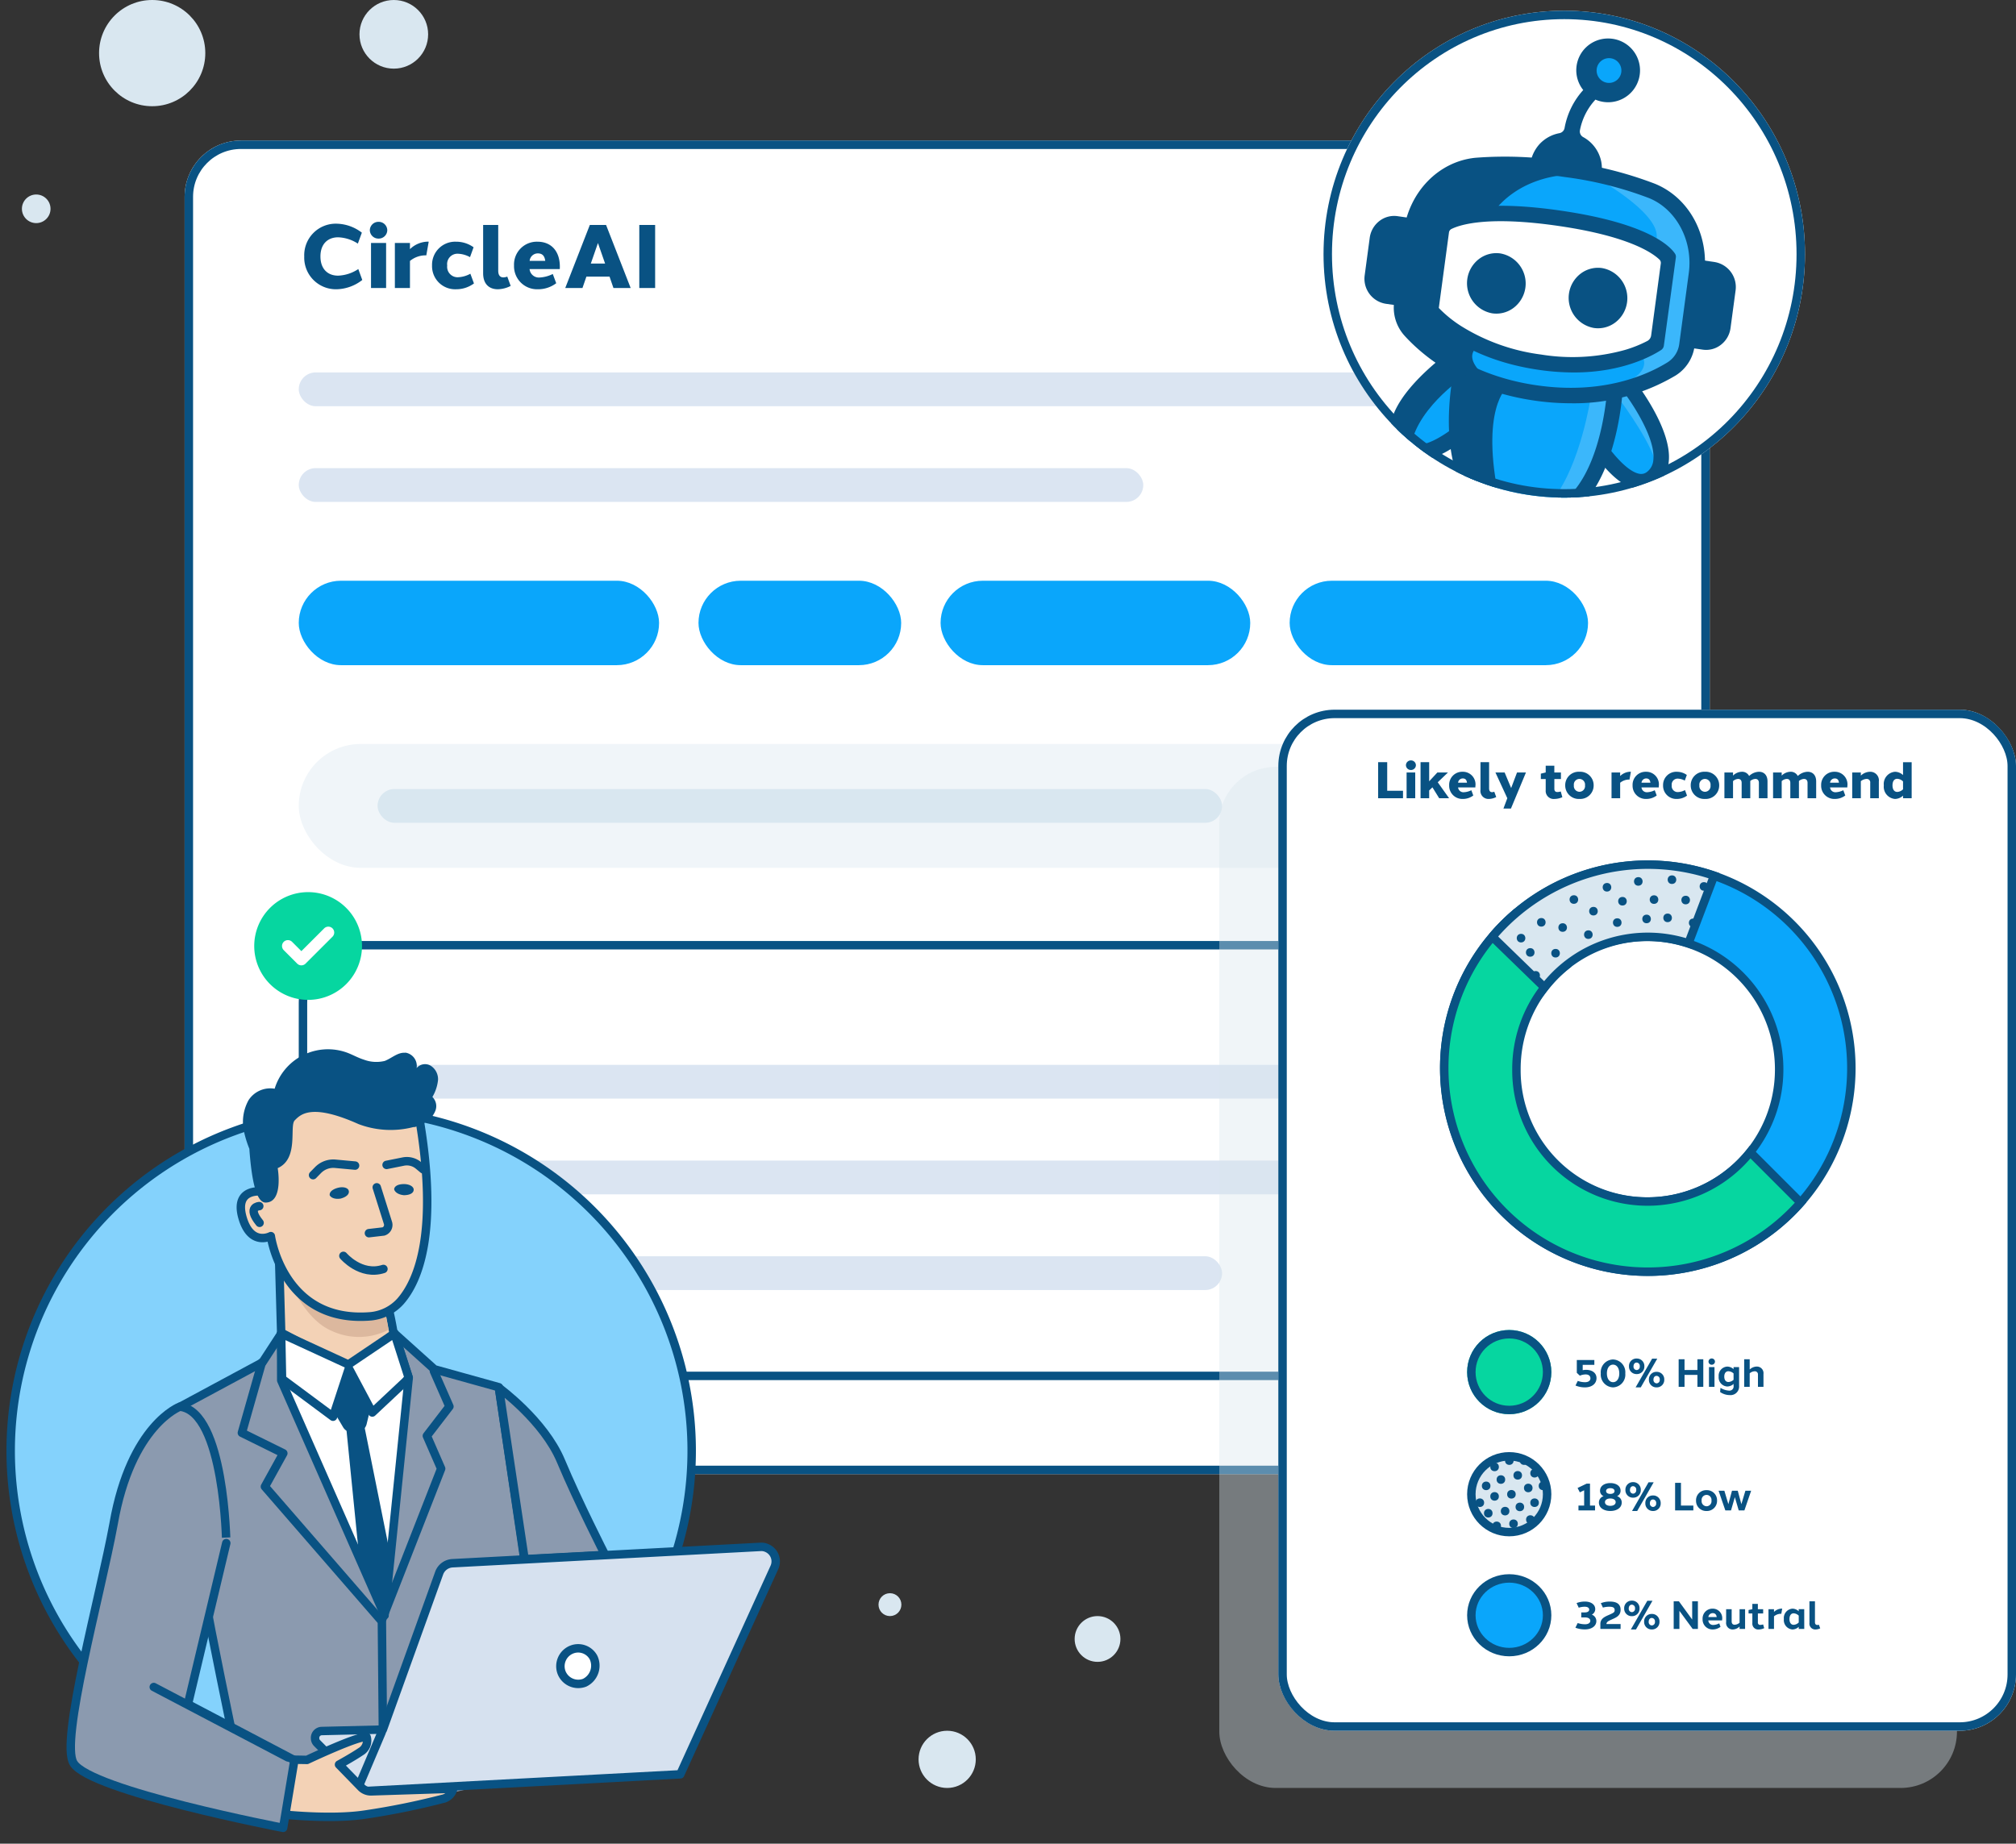 <svg xmlns="http://www.w3.org/2000/svg" xmlns:xlink="http://www.w3.org/1999/xlink" width="358.074" height="327.507" viewBox="0 0 358.074 327.507">
  <rect x="0" y="0" width="358.074" height="327.507" fill="#333333" stroke="none"/>
  <defs>
    <clipPath id="clip-path">
      <ellipse id="Ellipse_485" data-name="Ellipse 485" cx="42.758" cy="43.246" rx="42.758" ry="43.246" fill="#fff" stroke="#095283" stroke-width="1.5"/>
    </clipPath>
    <clipPath id="clip-path-2">
      <rect id="Rectangle_1850" data-name="Rectangle 1850" width="65.955" height="84.497" fill="none"/>
    </clipPath>
    <clipPath id="clip-path-3">
      <path id="Path_4352" data-name="Path 4352" d="M74.868.4c5.881,0,2.039,7.63,7.7,9.153a65.332,65.332,0,0,1,17.579,118.29c-1.278.82-2.825,1.725-4.411,2.569A65.35,65.35,0,0,1,0,72.576,65.475,65.475,0,0,1,40.081,12.323c1.061-.454.945-4.779,2.277-5.251C44.815,6.2,50.069,1.027,53,.4,57.144-.5,70.088.4,74.868.4Z" transform="translate(0 0)" fill="none" stroke="#707070" stroke-width="1.5"/>
    </clipPath>
  </defs>
  <g id="Header_Graphic" data-name="Header Graphic" transform="translate(-1798.255 -5101.039)">
    <g id="Group_3659" data-name="Group 3659" transform="translate(7294.046 12575.679)">
      <g id="Group_3655" data-name="Group 3655" transform="translate(-3857.728 -1649.48)">
        <g id="Rectangle_685" data-name="Rectangle 685" transform="translate(-1605.272 -5800.195)" fill="#fff" stroke="#095283" stroke-width="1.5">
          <rect width="270.884" height="236.901" rx="10" stroke="none"/>
          <rect x="0.75" y="0.75" width="269.384" height="235.401" rx="9.25" fill="none"/>
        </g>
        <path id="Path_6256" data-name="Path 6256" d="M6.751-11.424A5.6,5.6,0,0,0,.976-5.6,5.62,5.62,0,0,0,6.751.223a7.663,7.663,0,0,0,4.533-1.648l-.706-1.942a6.918,6.918,0,0,1-3.6,1.173c-1.794,0-3.125-1.155-3.125-3.407S5.185-9,6.979-9.005A6.842,6.842,0,0,1,10.5-7.884l.707-1.946A7.585,7.585,0,0,0,6.751-11.424Zm7.424-.329a1.519,1.519,0,0,0-1.549,1.488,1.519,1.519,0,0,0,1.549,1.488,1.519,1.519,0,0,0,1.549-1.488A1.519,1.519,0,0,0,14.176-11.753ZM15.516,0V-8h-2.68V0ZM22.87-8.235A4.685,4.685,0,0,0,19.752-6.9V-8h-2.68V0h2.68V-4.806A4.37,4.37,0,0,1,22.4-5.8a2.131,2.131,0,0,1,.254.008l.43-2.438Q22.978-8.235,22.87-8.235Zm5.06.011A4.1,4.1,0,0,0,23.677-4,4.1,4.1,0,0,0,27.957.224,5.267,5.267,0,0,0,31.12-.811l-.639-1.725a4.924,4.924,0,0,1-2.286.627A1.856,1.856,0,0,1,26.369-4a1.834,1.834,0,0,1,1.81-2.09,4.767,4.767,0,0,1,2.24.611l.634-1.756a5.269,5.269,0,0,0-3.125-.988Zm7.5-2.976h-2.68v8.569c0,2.042,1.181,2.854,2.613,2.854a5.22,5.22,0,0,0,2.279-.592l-.606-1.659a2.052,2.052,0,0,1-.681.145c-.564,0-.924-.344-.924-1.189ZM42.4-8.224A4.052,4.052,0,0,0,38.237-4,4.094,4.094,0,0,0,42.462.224,5.339,5.339,0,0,0,45.731-.849l-.611-1.64a5.927,5.927,0,0,1-2.356.626,1.657,1.657,0,0,1-1.751-1.385c-.008-.037-.016-.074-.023-.112h5.372q.011-.192.012-.38C46.393-6.542,44.845-8.224,42.4-8.224Zm.058,2.076c.869,0,1.216.514,1.321,1.324h-2.77A1.462,1.462,0,0,1,42.455-6.148ZM58.952,0,54.584-11.2H51.7L47.334,0h3.058l.7-2.025H55.2L55.895,0ZM51.875-4.342l1.268-3.644,1.269,3.644ZM63.3,0V-11.2H60.486V0Z" transform="translate(-1585 -5774)" fill="#095283"/>
        <rect id="Rectangle_1838" data-name="Rectangle 1838" width="229" height="6" rx="3" transform="translate(-1585 -5759)" fill="#dbe5f2"/>
        <rect id="Rectangle_1844" data-name="Rectangle 1844" width="229" height="22" rx="11" transform="translate(-1585 -5693)" fill="#f0f5f9"/>
        <g id="Rectangle_1846" data-name="Rectangle 1846" transform="translate(-1585 -5658)" fill="none" stroke="#095283" stroke-width="1.5">
          <rect width="229" height="78" rx="11" stroke="none"/>
          <rect x="0.75" y="0.75" width="227.5" height="76.5" rx="10.25" fill="none"/>
        </g>
        <rect id="Rectangle_1839" data-name="Rectangle 1839" width="150" height="6" rx="3" transform="translate(-1585 -5742)" fill="#dbe5f2"/>
        <rect id="Rectangle_1845" data-name="Rectangle 1845" width="150" height="6" rx="3" transform="translate(-1571 -5685)" fill="#d9e7f0"/>
        <rect id="Rectangle_1840" data-name="Rectangle 1840" width="64" height="15" rx="7.5" transform="translate(-1585 -5722)" fill="#0aa6fb"/>
        <rect id="Rectangle_1841" data-name="Rectangle 1841" width="36" height="15" rx="7.5" transform="translate(-1514 -5722)" fill="#0aa6fb"/>
        <rect id="Rectangle_1843" data-name="Rectangle 1843" width="53" height="15" rx="7.5" transform="translate(-1409 -5722)" fill="#0aa6fb"/>
        <rect id="Rectangle_1842" data-name="Rectangle 1842" width="55" height="15" rx="7.5" transform="translate(-1471 -5722)" fill="#0aa6fb"/>
        <rect id="Rectangle_1847" data-name="Rectangle 1847" width="201" height="6" rx="3" transform="translate(-1571 -5636)" fill="#dbe5f2"/>
        <rect id="Rectangle_1849" data-name="Rectangle 1849" width="201" height="6" rx="3" transform="translate(-1571 -5619)" fill="#dbe5f2"/>
        <rect id="Rectangle_1848" data-name="Rectangle 1848" width="150" height="6" rx="3" transform="translate(-1571 -5602)" fill="#dbe5f2"/>
      </g>
      <g id="Group_3654" data-name="Group 3654" transform="translate(-5450.634 -7316.163)">
        <circle id="Ellipse_479" data-name="Ellipse 479" cx="7.876" cy="7.876" r="7.876" transform="translate(1.795 1.492)" fill="#fff"/>
        <path id="Path_5993" data-name="Path 5993" d="M0-11.43A9.569,9.569,0,0,1,9.57-21a9.569,9.569,0,0,1,9.57,9.57,9.569,9.569,0,0,1-9.57,9.57A9.569,9.569,0,0,1,0-11.43Zm13.9-1.652a1.049,1.049,0,0,0,0-1.48,1.049,1.049,0,0,0-1.48,0L8.373-10.518,6.721-12.171a1.049,1.049,0,0,0-1.48,0,1.049,1.049,0,0,0,0,1.48L7.633-8.3a1.049,1.049,0,0,0,1.48,0Z" transform="translate(0 21)" fill="#06d6a0"/>
      </g>
    </g>
    <g id="Group_3660" data-name="Group 3660" transform="translate(4210.889 10741.87)">
      <ellipse id="Ellipse_483" data-name="Ellipse 483" cx="42.758" cy="43.246" rx="42.758" ry="43.246" transform="translate(-2177.554 -5638.929)" fill="#fff"/>
      <g id="Mask_Group_96" data-name="Mask Group 96" transform="translate(-2177.554 -5638.929)" clip-path="url(#clip-path)">
        <g id="Group_3645" data-name="Group 3645" transform="translate(7.273 4.936)">
          <g id="Group_3644" data-name="Group 3644" transform="translate(0 0)" clip-path="url(#clip-path-2)">
            <path id="Path_6136" data-name="Path 6136" d="M41.21,0a5.636,5.636,0,0,0-4.43,9.156,13.656,13.656,0,0,0-3.308,6.706,1.143,1.143,0,0,1-.908.954A6.425,6.425,0,0,0,29,18.781a6.618,6.618,0,0,0-1.63,3.543l-.179,1.164L39.8,25.421l.2-1.307a6.2,6.2,0,0,0-.043-2.344,6.388,6.388,0,0,0-3.2-4.263,1.142,1.142,0,0,1-.56-1.222,11.043,11.043,0,0,1,2.753-5.427A5.663,5.663,0,1,0,41.21,0" transform="translate(2.075 0)" fill="#095283"/>
            <path id="Path_6137" data-name="Path 6137" d="M44.167,57.3s9.612,12.217,4.205,16.45c-2.618,2.05-5.928-.836-8.647-4.359L35.3,62.168l5.044-5.841Z" transform="translate(2.694 4.299)" fill="#0aa6fb"/>
            <path id="Path_6138" data-name="Path 6138" d="M42.562,60.228s5.956,8.028,6.283,11.779,1.186-1.841.534-3.961-4.4-8.483-4.4-8.483l-.652-2.283-3.889.517Z" transform="translate(3.086 4.372)" fill="#3bb7fb"/>
            <path id="Path_6139" data-name="Path 6139" d="M46.577,75.921A4.689,4.689,0,0,1,46,75.886c-2.213-.278-4.584-2.09-7.247-5.542l-.084-.122L33.721,62.14l6.256-7.246,5.1,1.3.288.367c.278.353,6.793,8.711,6.094,14.5a5.581,5.581,0,0,1-2.123,3.88,4.425,4.425,0,0,1-2.763.975m-5.6-7.2c2.81,3.624,4.567,4.334,5.367,4.434a1.651,1.651,0,0,0,1.3-.376,2.893,2.893,0,0,0,1.088-2.043c.442-3.679-3.4-9.664-5.246-12.11l-2.541-.648-3.831,4.437Z" transform="translate(2.574 4.19)" fill="#095283"/>
            <path id="Path_6140" data-name="Path 6140" d="M15.027,53.171s-12.8,9.265-8.611,15.021c1.951,2.679,5.77,1.04,9.3-1.478l6.516-4.478L21.28,53.3,16.4,52.225Z" transform="translate(0.425 3.986)" fill="#0aa6fb"/>
            <path id="Path_6141" data-name="Path 6141" d="M9.23,71.091a4.56,4.56,0,0,1-3.855-1.96,5.84,5.84,0,0,1-1.027-4.5C5.287,58.717,13.932,52.4,14.3,52.134l1.909-1.314,6.468,1.432,1.145,10.779-7.209,4.954c-3.2,2.285-5.595,3.105-7.383,3.105m6.712-16.659c-2.252,1.635-8.182,6.7-8.805,10.64a3.065,3.065,0,0,0,.521,2.4c1.364,1.872,4.741.058,7.335-1.8l5.844-4.016-.753-7.087L16.8,53.842Z" transform="translate(0.325 3.879)" fill="#095283"/>
            <path id="Path_6142" data-name="Path 6142" d="M16.263,54.109S13.12,67.4,17.685,75.441c1.674,2.948,9.1,3.005,9.1,3.005.165.11,7.749,1.676,10.222-1.213,5.842-6.821,6.36-19.629,6.36-19.629" transform="translate(1.161 4.13)" fill="#0aa6fb"/>
            <path id="Path_6143" data-name="Path 6143" d="M37.779,59.385s-1.8,11.723-6.554,17.8l4.63-.06s6.132-13.286,6.492-18.036Z" transform="translate(2.383 4.51)" fill="#3bb7fb"/>
            <path id="Path_6144" data-name="Path 6144" d="M31.48,80.39a20.374,20.374,0,0,1-4.682-.548,26.945,26.945,0,0,1-4.089-.42c-3.159-.586-5.218-1.689-6.122-3.281-4.777-8.412-1.7-21.763-1.564-22.327l2.676.632c-.03.128-2.961,12.87,1.28,20.337.882,1.552,5.158,2.285,7.913,2.309l.409,0,.164.109c1.395.334,7,1.015,8.593-.844,5.457-6.373,6.025-18.668,6.031-18.792l2.748.112c-.022.542-.608,13.367-6.69,20.467-1.5,1.746-4.2,2.241-6.666,2.241m-3.84-3.069,0,0,0,0" transform="translate(1.063 4.107)" fill="#095283"/>
            <path id="Path_6145" data-name="Path 6145" d="M7.844,32.95,6.171,45.388a6.086,6.086,0,0,0,1.5,4.9c3.045,3.346,10.034,9.319,22.251,11.085,12.186,1.763,20.389-1.936,24.164-4.269a5.952,5.952,0,0,0,2.727-4.288L58.5,40.269c.857-6.366-2.393-12.531-7.9-14.777a65.76,65.76,0,0,0-15.339-3.84A66.563,66.563,0,0,0,19.4,20.97C13.486,21.552,8.7,26.56,7.844,32.95" transform="translate(0.467 1.584)" fill="#0aa6fb"/>
            <path id="Path_6146" data-name="Path 6146" d="M38.423,23.095s14.347,7.92,9.6,12.287C42.751,40.226,45.874,54,45.874,54s4.215,3.678-5.884,6.7c0,0,10.508-1.014,12.443-3.686s3.318-9.955,3.318-9.955.83-10.048.091-13a14.524,14.524,0,0,0-4.24-6.637c-1.567-1.567-5.438-3.134-5.438-3.134Z" transform="translate(2.933 1.763)" fill="#3bb7fb"/>
            <path id="Path_6147" data-name="Path 6147" d="M36.277,63.311a44.955,44.955,0,0,1-6.456-.476c-12.611-1.824-19.868-8-23.071-11.521A7.427,7.427,0,0,1,4.906,45.3L6.579,32.863l1.364.183-1.364-.183c.956-7.1,6.212-12.518,12.78-13.164a68.537,68.537,0,0,1,16.2.689,67.759,67.759,0,0,1,15.662,3.928c6.1,2.487,9.691,9.163,8.741,16.233L58.271,53.1A7.3,7.3,0,0,1,54.9,58.376a35.336,35.336,0,0,1-18.627,4.935M24.122,22.229q-2.389,0-4.493.207c-5.211.513-9.552,5.052-10.324,10.795L7.631,45.668a4.686,4.686,0,0,0,1.152,3.8c2.956,3.247,9.67,8.95,21.432,10.65,11.735,1.7,19.6-1.825,23.243-4.077a4.555,4.555,0,0,0,2.088-3.3l1.688-12.552c.772-5.736-2.195-11.338-7.053-13.321a65.14,65.14,0,0,0-15.017-3.752,77.859,77.859,0,0,0-11.042-.88" transform="translate(0.369 1.487)" fill="#095283"/>
            <path id="Path_6148" data-name="Path 6148" d="M35.735,22.664S14.864,22.54,19.1,49.562c.212,1.351,1.964,2.523.733,3.43-1.582,1.166-1.915,2.832,1.408,5.757,0,0-11.022-2.869-15.249-10.72L8.558,28.7s3.775-6.342,6.19-6.794A66.308,66.308,0,0,1,22.6,20.55c1.661,0,13.136,2.114,13.136,2.114" transform="translate(0.457 1.568)" fill="#095283"/>
            <path id="Path_6149" data-name="Path 6149" d="M12.938,31.122,10.923,46.1s5.632,7.2,19.4,9.192S51.268,52,51.268,52l2.015-14.981s-2.149-4.788-19.525-7.3-20.821,1.4-20.821,1.4" transform="translate(0.834 2.204)" fill="#fff"/>
            <path id="Path_6150" data-name="Path 6150" d="M52.442,52.457a1.1,1.1,0,0,1-.489.775c-1.485.972-6.784,3.987-15.455,3.987a43.827,43.827,0,0,1-6.275-.465c-14.146-2.046-20.038-9.393-20.282-9.705l-.357-.456,2.148-15.968.276-.313c.4-.457,4.446-4.4,22.05-1.851,15.683,2.269,19.536,6.39,20.371,7.662a.982.982,0,0,1,.149.655ZM12.471,45.762a21.707,21.707,0,0,0,3.965,3.216,35.263,35.263,0,0,0,14.182,5.053,34.73,34.73,0,0,0,14.893-.809,21.864,21.864,0,0,0,4-1.6,1.3,1.3,0,0,0,.674-.983L51.9,37.864a.805.805,0,0,0-.235-.693c-1.288-1.233-5.559-4.19-18-5.99-12.42-1.8-17.367-.235-18.956.555a.806.806,0,0,0-.434.62Z" transform="translate(0.732 2.107)" fill="#095283"/>
            <path id="Path_6151" data-name="Path 6151" d="M5.886,29.328a4.265,4.265,0,0,0-3.2.83A4.511,4.511,0,0,0,.932,33.177L.042,39.8a4.5,4.5,0,0,0,3.733,5.088l3.457.5L9.324,29.825Z" transform="translate(0 2.235)" fill="#095283"/>
            <path id="Path_6152" data-name="Path 6152" d="M58.165,36.925l-3.457-.5L52.614,51.991l3.439.5a4.254,4.254,0,0,0,3.2-.83,4.5,4.5,0,0,0,1.75-3.019l.891-6.627a4.5,4.5,0,0,0-3.733-5.087" transform="translate(4.016 2.78)" fill="#095283"/>
            <path id="Path_6153" data-name="Path 6153" d="M42.688,5.752A2.2,2.2,0,1,1,40.81,3.265a2.2,2.2,0,0,1,1.878,2.487" transform="translate(2.923 0.247)" fill="#0aa6fb"/>
            <path id="Path_6154" data-name="Path 6154" d="M22.858,35.478a5.072,5.072,0,0,0-3.808.987,5.426,5.426,0,0,0,2.358,9.654,5.072,5.072,0,0,0,3.8-.986,5.425,5.425,0,0,0-2.355-9.655" transform="translate(1.291 2.704)" fill="#095283"/>
            <path id="Path_6155" data-name="Path 6155" d="M39.631,37.895a5.082,5.082,0,0,0-3.806.986,5.426,5.426,0,0,0,2.356,9.655,5.074,5.074,0,0,0,3.806-.986,5.426,5.426,0,0,0-2.356-9.655" transform="translate(2.572 2.888)" fill="#095283"/>
            <path id="Path_6156" data-name="Path 6156" d="M17.3,55.96s-9.2,6.11-9.505,13.4L4.541,67.187s4.806-12.868,9.923-13.023Z" transform="translate(0.347 4.134)" fill="#095283"/>
            <path id="Path_6157" data-name="Path 6157" d="M16.91,55.48l7.247,2.265S19.326,61.519,22.8,77.826l-5.285-1.661s-4.681-9.965-.6-20.685" transform="translate(1.163 4.235)" fill="#095283"/>
          </g>
        </g>
      </g>
      <g id="Ellipse_486" data-name="Ellipse 486" transform="translate(-2177.554 -5638.929)" fill="none" stroke="#095283" stroke-width="1.5">
        <ellipse cx="42.758" cy="43.246" rx="42.758" ry="43.246" stroke="none"/>
        <ellipse cx="42.758" cy="43.246" rx="42.008" ry="42.496" fill="none"/>
      </g>
    </g>
    <circle id="Ellipse_352" data-name="Ellipse 352" cx="6.097" cy="6.097" r="6.097" transform="translate(1862.104 5101.039)" fill="#d9e7f0"/>
    <circle id="Ellipse_489" data-name="Ellipse 489" cx="9.434" cy="9.434" r="9.434" transform="translate(1815.851 5101.039)" fill="#d9e7f0"/>
    <circle id="Ellipse_353" data-name="Ellipse 353" cx="2.541" cy="2.541" r="2.541" transform="translate(1802.147 5135.59)" fill="#d9e7f0"/>
    <circle id="Ellipse_354" data-name="Ellipse 354" cx="4.065" cy="4.065" r="4.065" transform="translate(1989.13 5388.119)" fill="#d9e7f0"/>
    <circle id="Ellipse_355" data-name="Ellipse 355" cx="5.081" cy="5.081" r="5.081" transform="translate(1961.407 5408.488)" fill="#d9e7f0"/>
    <circle id="Ellipse_356" data-name="Ellipse 356" cx="2.032" cy="2.032" r="2.032" transform="translate(1954.293 5384.054)" fill="#d9e7f0"/>
    <g id="Group_2729" data-name="Group 2729" transform="matrix(1, 0.017, -0.017, 1, 1798.339, 5279.458)">
      <g id="Group_2728" data-name="Group 2728" transform="matrix(0.999, -0.035, 0.035, 0.999, -0.001, 4.795)">
        <path id="Path_4358" data-name="Path 4358" d="M60.553,0A60.493,60.493,0,1,1,40.587,3.369,60.075,60.075,0,0,1,60.553,0Z" transform="translate(0.544 15.15)" fill="#84d2fc" stroke="#095283" stroke-width="1.5"/>
        <g id="Mask_Group_63" data-name="Mask Group 63" clip-path="url(#clip-path-3)">
          <g id="Group_2727" data-name="Group 2727" transform="matrix(0.999, -0.035, 0.035, 0.999, 27.113, 5.302)">
            <path id="Path_4327" data-name="Path 4327" d="M.7,0,0,28.327l20.5-1.74A62.613,62.613,0,0,0,19.359,15.63s-7.2-2.085-7.1-9.5Z" transform="translate(19.929 30.179)" fill="#f3d2b6" stroke="#095283" stroke-linecap="round" stroke-linejoin="round" stroke-width="1.5"/>
            <path id="Path_4328" data-name="Path 4328" d="M0,0S2.584,10.873,8.58,13.786a11.453,11.453,0,0,0,10.107.353l-.8-6.74Z" transform="translate(20.526 36.239)" fill="#dcb89e"/>
            <path id="Path_4329" data-name="Path 4329" d="M3.964,1.979V15.886s-4.971-1-3.779,4.362,4.872,3.631,4.872,3.631S6.368,39.4,21.84,39.056a8.127,8.127,0,0,0,5.691-2.465c3.3-3.443,7.326-11.831,5.014-32.036,0,0-9.988-6.35-18.95-4.055S3.964,1.979,3.964,1.979Z" transform="translate(14.157 8.764)" fill="#f3d2b6" stroke="#095283" stroke-linecap="round" stroke-linejoin="round" stroke-width="1.5"/>
            <path id="Path_4330" data-name="Path 4330" d="M3.443.753c.063.589-.554,1.052-1.532,1.256C.923,2.115.222,1.792,0,1.319H0C-.058.73.559.267,1.536.063s1.844.1,1.907.69Z" transform="translate(30.045 24.63)" fill="#095283"/>
            <path id="Path_4331" data-name="Path 4331" d="M3.47,1.156c-.088.586-.8.877-1.8.828C.687,1.835.091,1.346,0,.833H0C.088.247.8-.045,1.8.006S3.558.57,3.47,1.156Z" transform="translate(41.537 24.65)" fill="#095283"/>
            <path id="Path_4332" data-name="Path 4332" d="M35.031,6.515a2.836,2.836,0,0,0-1.053-2.528,1.942,1.942,0,0,0-2.634.211,2.389,2.389,0,0,0-1.791-2.845h-.211c-1.264-.105-2.318.843-3.582,1.264A6.306,6.306,0,0,1,22.072,2.2C20.913,1.774,19.859,1.036,18.7.615a9.915,9.915,0,0,0-12.748,5.9A4.59,4.59,0,0,0,1.212,8.306,8,8,0,0,0,.053,13.468,18.611,18.611,0,0,0,.9,16.945v.317c.105,4.319.527,9.376,2.423,9.376,3.161.105,2.423-6,2.423-6,3.9-1.475,2.423-7.375,3.477-8.323s3.055-2.95,11.273,1.264a16.119,16.119,0,0,0,9.692,1.054H30.5a12.576,12.576,0,0,0,2.107-.843,4.189,4.189,0,0,0,1.686-1.9,2.261,2.261,0,0,0-.421-2.423A7.47,7.47,0,0,0,35.031,6.515Z" transform="translate(15.328 0)" fill="#095283"/>
            <path id="Path_4333" data-name="Path 4333" d="M13.791,0,14,.211a4.2,4.2,0,0,1,.316,3.583,67.858,67.858,0,0,1-2.529,6.426s.632,2.634,0,3.266-10.852,0-10.852,0-1.791-.948-.421-1.791H7.68" transform="translate(79.132 120.191)" fill="#f3d2b6" stroke="#095283" stroke-linecap="round" stroke-linejoin="round" stroke-width="1.5"/>
            <path id="Path_4334" data-name="Path 4334" d="M4.393,47.892c0,1.369,3.509,24.381,3.509,24.381L0,115.257l30.553,1.58L33.924,98.3l4.214,18.542,27.5-6.637L58.577,80.807,61.211,43.09l-2.95-31.4L46.988,7.9,40.245,1.159,31.817,6.953,20.228,0,16.541,5.057,1.58,12.116C11.458,27.128,4.393,47.892,4.393,47.892Z" transform="translate(0 49.92)" fill="#8b9aaf" stroke="#095283" stroke-linecap="round" stroke-linejoin="round" stroke-width="1.5"/>
            <path id="Path_4335" data-name="Path 4335" d="M.421,0,0,8.323,16.119,50.991,22.651,9.061,20.544,1.054h0l-8.428,5.9Z" transform="translate(19.701 50.026)" fill="#fff" stroke="#095283" stroke-linecap="round" stroke-linejoin="round" stroke-width="1.5"/>
            <path id="Path_4336" data-name="Path 4336" d="M0,0S7.691,6.216,10.324,13.591s6.954,17.068,6.954,17.068H2.95Z" transform="translate(58.261 61.72)" fill="#8b9aaf" stroke="#095283" stroke-linecap="round" stroke-linejoin="round" stroke-width="1.5"/>
            <path id="Path_4341" data-name="Path 4341" d="M4.214,0,0,12.308,7.164,16.33,3.582,22.072l19.49,25.021L22.23,66.268" transform="translate(12.221 54.978)" fill="none" stroke="#095283" stroke-linecap="round" stroke-linejoin="round" stroke-width="1.5"/>
            <path id="Path_4342" data-name="Path 4342" d="M11.483,0l2.423,6.427-4.281,5,2.229,5.955L0,43.511" transform="translate(35.399 58.138)" fill="none" stroke="#095283" stroke-linecap="round" stroke-linejoin="round" stroke-width="1.5"/>
            <line id="Line_493" data-name="Line 493" x2="4.204" y2="43.495" transform="translate(31.616 57.522)" fill="none" stroke="#095283" stroke-linecap="round" stroke-linejoin="round" stroke-width="1.5"/>
            <path id="Path_4344" data-name="Path 4344" d="M1.819,0,3.473,6.418A1.218,1.218,0,0,1,2.6,7.9L0,8.063" transform="translate(36.654 24.98)" fill="#f3d2b6" stroke="#095283" stroke-linecap="round" stroke-linejoin="round" stroke-width="1.5"/>
            <path id="Path_4345" data-name="Path 4345" d="M0,0S2.875,3.8,6.985,2.7" transform="translate(31.906 36.83)" fill="#f3d2b6" stroke="#095283" stroke-linecap="round" stroke-linejoin="round" stroke-width="1.5"/>
            <path id="Path_4346" data-name="Path 4346" d="M7.542.55,4.049.04a3.81,3.81,0,0,0-3.131.968L0,1.853" transform="translate(27.286 20.366)" fill="none" stroke="#095283" stroke-linecap="round" stroke-linejoin="round" stroke-width="1.5"/>
            <path id="Path_4347" data-name="Path 4347" d="M0,.47,2.988.034A3.247,3.247,0,0,1,5.666.869l.786.728" transform="translate(40.431 20.622)" fill="none" stroke="#095283" stroke-linecap="round" stroke-linejoin="round" stroke-width="1.5"/>
            <path id="Path_4348" data-name="Path 4348" d="M1.046,0s-2.283-.023-.1,2.968" transform="translate(16.399 27.208)" fill="#f3d2b6" stroke="#095283" stroke-linecap="round" stroke-linejoin="round" stroke-width="1.5"/>
            <path id="Path_4349" data-name="Path 4349" d="M0,0,1.078,23.121l3.931,10.56L6.568,22.955,3.2,0Z" transform="translate(30.772 66.92)" fill="#095283"/>
            <path id="Path_4350" data-name="Path 4350" d="M.221,6.588c.426.8,1.039,1.967,1.473,2.8a1.877,1.877,0,0,0,1.664,1h.735a1.88,1.88,0,0,0,1.8-1.341l.98-3.275a1.88,1.88,0,0,0-.257-1.611L3.97.35A.808.808,0,0,0,2.594.423L.225,4.815A1.875,1.875,0,0,0,.221,6.588Z" transform="translate(28.551 57.863)" fill="#095283"/>
            <path id="Path_4351" data-name="Path 4351" d="M0,8.06l8.692,7.2,3.265-8.414L15.7,14.882l6.157-5.19.632-.632L20.385,1.054l-8.477,5.08L.263,0Z" transform="translate(19.86 50.026)" fill="#fff" stroke="#095283" stroke-linecap="round" stroke-linejoin="round" stroke-width="1.5"/>
          </g>
        </g>
        <path id="Path_4354" data-name="Path 4354" d="M.316,30.658l8.007,8.955H64.476L83.124,3.793A2.576,2.576,0,0,0,82.071.316,2.4,2.4,0,0,0,80.911,0H26.022A2.661,2.661,0,0,0,23.6,1.58L12.115,28.867,1.264,28.551A1.217,1.217,0,0,0,0,29.815,1.2,1.2,0,0,0,.316,30.658Z" transform="matrix(0.999, -0.035, 0.035, 0.999, 52.659, 96.845)" fill="#d6e1ef" stroke="#095283" stroke-linecap="round" stroke-linejoin="round" stroke-width="1.5"/>
        <path id="Path_4355" data-name="Path 4355" d="M4.159,6.176a3.185,3.185,0,0,1-4-2,3.185,3.185,0,0,1,2-4,3.1,3.1,0,0,1,3.793,1.58A3.371,3.371,0,0,1,4.159,6.176Z" transform="matrix(0.999, -0.035, 0.035, 0.999, 97.398, 111.556)" fill="#fff" stroke="#095283" stroke-linecap="round" stroke-linejoin="round" stroke-width="1.5"/>
        <path id="Path_4356" data-name="Path 4356" d="M2.529,3.179l4.9.342s9.325-3.82,10.8-3.5a2.264,2.264,0,0,1-1.159,2.528c-1.58.948-4,2.107-4,2.107l3.687,4.214a2.468,2.468,0,0,0,1.9.843l14.46.3a2.491,2.491,0,0,1-1.733,1.654,132.291,132.291,0,0,1-14.109,2.1C10.191,14.472,0,12.555,0,12.555Z" transform="matrix(0.999, -0.035, 0.035, 0.999, 44.651, 127.149)" fill="#f3d2b6" stroke="#095283" stroke-linecap="round" stroke-linejoin="round" stroke-width="1.5"/>
        <path id="Path_4357" data-name="Path 4357" d="M22.591,0S13.742,2.739,9.738,20.123C6.683,32.87-1.851,58.26.362,62.264,3,67.321,36.952,75.731,36.952,75.731l2.634-11.905L21.222,52.887l8.323-28.235C29.545,24.758,30.493,1.264,22.591,0Z" transform="matrix(0.999, -0.035, 0.035, 0.999, 8.175, 68.038)" fill="#8b9aaf" stroke="#095283" stroke-linecap="round" stroke-linejoin="round" stroke-width="1.5"/>
        <line id="Line_494" data-name="Line 494" y1="9.146" x2="4.065" transform="translate(61.481 125.744)" fill="none" stroke="#095283" stroke-linecap="round" stroke-width="1.5"/>
      </g>
      <path id="Path_4359" data-name="Path 4359" d="M2.894,1.988,26.916,14.077" transform="translate(26.386 118.774)" fill="none" stroke="#095283" stroke-linecap="round" stroke-width="1.5"/>
    </g>
    <g id="Group_2726" data-name="Group 2726" transform="translate(2014.821 5227.108)">
      <rect id="Rectangle_1005" data-name="Rectangle 1005" width="131.023" height="181.379" rx="10" transform="translate(0 10.162)" fill="rgba(217,231,239,0.4)"/>
      <g id="Rectangle_685-2" data-name="Rectangle 685" transform="translate(10.485)" fill="#fff" stroke="#095283" stroke-width="1.5">
        <rect width="131.023" height="181.379" rx="10" stroke="none"/>
        <rect x="0.75" y="0.75" width="129.523" height="179.879" rx="9.25" fill="none"/>
      </g>
      <g id="Group_2725" data-name="Group 2725" transform="translate(44.019 110.192)">
        <g id="Group_2724" data-name="Group 2724" transform="translate(18.981 3.092)">
          <path id="Path_5188" data-name="Path 5188" d="M-13.384-3.9V-4.76H-16.5l0,2.272.54.508a2.755,2.755,0,0,1,1.038-.22c.515,0,.839.251.839.69,0,.409-.349.689-.934.689a3.677,3.677,0,0,1-1.309-.23l-.406.819A4.337,4.337,0,0,0-15.05.1C-13.832.1-13-.548-13-1.544c.007-.886-.745-1.471-1.82-1.471a2.9,2.9,0,0,0-.632.059V-3.9Zm3.32-.96A2.261,2.261,0,0,0-12.241-2.38,2.271,2.271,0,0,0-10.065.1,2.266,2.266,0,0,0-7.888-2.38a2.266,2.266,0,0,0-2.177-2.478Zm0,.92c.647,0,1.109.6,1.109,1.558s-.461,1.558-1.1,1.558-1.1-.6-1.1-1.558S-10.7-3.943-10.069-3.938Zm4.2-1.086A1.324,1.324,0,0,0-7.234-3.644a1.33,1.33,0,0,0,1.365,1.38A1.327,1.327,0,0,0-4.5-3.644,1.327,1.327,0,0,0-5.869-5.024ZM-5.141.1-2.211-5h-.914L-6.055.1Zm-.733-4.406a.587.587,0,0,1,.56.664.587.587,0,0,1-.556.664.589.589,0,0,1-.556-.664C-6.425-4.052-6.188-4.31-5.873-4.308ZM-2.33-2.661a1.324,1.324,0,0,0-1.365,1.38A1.33,1.33,0,0,0-2.33.1,1.326,1.326,0,0,0-.965-1.282,1.327,1.327,0,0,0-2.33-2.661Zm0,.715a.587.587,0,0,1,.56.664.587.587,0,0,1-.556.664.589.589,0,0,1-.556-.664C-2.886-1.689-2.649-1.948-2.334-1.946ZM5.966-4.9H4.923v1.917H2.634V-4.9H1.591V0H2.634V-2.121H4.923V0H5.966Zm1.5-.136a.565.565,0,0,0-.574.556.565.565,0,0,0,.574.556.565.565,0,0,0,.574-.556A.565.565,0,0,0,7.465-5.036ZM7.955,0V-3.5h-.98V0Zm4.368-3.5h-.98v.364a1.67,1.67,0,0,0-1.126-.458A1.613,1.613,0,0,0,8.7-1.828a1.614,1.614,0,0,0,1.518,1.77,1.671,1.671,0,0,0,1.126-.458v.341a.737.737,0,0,1-.8.85A3.194,3.194,0,0,1,9.018.179L8.954.924a3.009,3.009,0,0,0,1.7.546A1.526,1.526,0,0,0,12.326-.173ZM10.429-.857c-.469,0-.736-.373-.736-.957s.267-.953.736-.954a1.42,1.42,0,0,1,.914.393V-1.25a1.418,1.418,0,0,1-.914.393ZM15.457-3.6a1.859,1.859,0,0,0-1.249.524V-4.9h-.98V0h.98V-2.4a1.453,1.453,0,0,1,.879-.36.544.544,0,0,1,.588.6V0h.98V-2.282a1.17,1.17,0,0,0-1.2-1.316Z" transform="translate(17 7)" fill="#095283"/>
          <path id="Path_5187" data-name="Path 5187" d="M-13.157-.862v-3.9h-.59l-1.617.772.4.779.768-.366V-.862h-1.009V0h2.946V-.862Zm4.8-1.669a1.021,1.021,0,0,0,.631-.981c.007-.811-.746-1.346-1.822-1.346s-1.822.535-1.822,1.346a1.02,1.02,0,0,0,.631.983,1.152,1.152,0,0,0-.834,1.141c0,.9.844,1.486,2.025,1.486s2.025-.585,2.025-1.486a1.142,1.142,0,0,0-.833-1.143ZM-9.548-3.952c.484,0,.751.21.751.509s-.267.506-.751.506-.751-.207-.751-.506S-10.027-3.952-9.548-3.952Zm0,3.135c-.595,0-.95-.267-.95-.652s.357-.652.95-.652.95.265.95.649S-8.954-.817-9.548-.817ZM-5.5-5.024A1.324,1.324,0,0,0-6.866-3.644,1.33,1.33,0,0,0-5.5-2.265a1.327,1.327,0,0,0,1.365-1.38A1.327,1.327,0,0,0-5.5-5.024ZM-4.773.1-1.844-5h-.914L-5.688.1Zm-.733-4.406a.587.587,0,0,1,.56.664A.587.587,0,0,1-5.5-2.98a.589.589,0,0,1-.556-.664C-6.058-4.052-5.821-4.31-5.506-4.308Zm3.543,1.647a1.324,1.324,0,0,0-1.365,1.38A1.33,1.33,0,0,0-1.963.1,1.326,1.326,0,0,0-.6-1.282,1.327,1.327,0,0,0-1.963-2.661Zm0,.715a.587.587,0,0,1,.56.664.587.587,0,0,1-.556.664.589.589,0,0,1-.556-.664C-2.519-1.689-2.282-1.948-1.967-1.946ZM5.2-.862H3V-4.9H1.959V0H5.2ZM7.545-3.6A1.792,1.792,0,0,0,5.678-1.75,1.8,1.8,0,0,0,7.545.1,1.8,1.8,0,0,0,9.412-1.75,1.8,1.8,0,0,0,7.545-3.6Zm0,.84A.89.89,0,0,1,8.418-1.75.89.89,0,0,1,7.545-.741.9.9,0,0,1,6.672-1.75.887.887,0,0,1,7.545-2.758ZM14.266,0l1.2-3.5H14.444l-.713,2.386L13.088-3.5H12.063L11.42-1.114,10.707-3.5H9.682l1.2,3.5h1.007l.683-2.355L13.259,0Z" transform="translate(16 28.958)" fill="#095283"/>
          <path id="Path_5186" data-name="Path 5186" d="M-18.852-2.532a1.081,1.081,0,0,0,.625-.98c.007-.811-.745-1.346-1.82-1.346a4.067,4.067,0,0,0-1.494.268l.385.824a3.373,3.373,0,0,1,1.087-.172c.5,0,.77.209.77.506s-.274.5-.77.5h-.639v.894h.7c.571,0,.906.247.906.6s-.339.61-.906.61a4.058,4.058,0,0,1-1.334-.215l-.408.829a4.627,4.627,0,0,0,1.7.3c1.179,0,2.022-.585,2.022-1.486a1.218,1.218,0,0,0-.827-1.144Zm5.131,1.67h-2.518c.029-.364.294-.52.85-.771.774-.356,1.667-.64,1.667-1.769,0-1.148-.892-1.456-1.909-1.456a4.3,4.3,0,0,0-1.6.287l.369.784a4.159,4.159,0,0,1,1.128-.152c.642,0,.958.139.958.612,0,.364-.164.46-1,.83-.779.336-1.532.681-1.541,1.6V0h3.592Zm2-4.161a1.324,1.324,0,0,0-1.365,1.379,1.33,1.33,0,0,0,1.365,1.38,1.327,1.327,0,0,0,1.365-1.38A1.327,1.327,0,0,0-11.718-5.024ZM-10.989.1-8.06-5h-.914L-11.9.1Zm-.733-4.406a.587.587,0,0,1,.56.664.587.587,0,0,1-.556.664.589.589,0,0,1-.556-.664C-12.274-4.052-12.037-4.31-11.722-4.308Zm3.543,1.647a1.324,1.324,0,0,0-1.365,1.38A1.33,1.33,0,0,0-8.179.1,1.326,1.326,0,0,0-6.814-1.282,1.327,1.327,0,0,0-8.179-2.661Zm0,.715a.587.587,0,0,1,.56.664.587.587,0,0,1-.556.664.589.589,0,0,1-.556-.664C-8.735-1.689-8.5-1.948-8.183-1.946ZM.009-4.9H-1.007v3.234L-3.36-4.9h-.932V0h1.016V-3.207L-.923,0H.009ZM2.616-3.6A1.751,1.751,0,0,0,.841-1.75,1.765,1.765,0,0,0,2.634.1a2.291,2.291,0,0,0,1.39-.473L3.8-.991A2.5,2.5,0,0,1,2.726-.7a.838.838,0,0,1-.863-.756c0-.018-.006-.037-.009-.056H4.311q.005-.082.005-.163A1.686,1.686,0,0,0,2.616-3.6Zm.023.8c.447,0,.65.269.71.691H1.868A.772.772,0,0,1,2.639-2.8Zm5.75-.7h-.98v2.4a1.4,1.4,0,0,1-.881.358c-.321,0-.524-.2-.524-.6V-3.5h-.98v2.282A1.154,1.154,0,0,0,6.2.1,1.792,1.792,0,0,0,7.409-.423V0h.98Zm3.2,2.7a1.655,1.655,0,0,1-.476.088.4.4,0,0,1-.451-.451V-2.742H11.6V-3.5h-.942v-.947h-.98V-3.5H9.66l-.651.144v.614h.672v1.71A1.035,1.035,0,0,0,10.821.1a2.228,2.228,0,0,0,.965-.238Zm3.3-2.807a2.05,2.05,0,0,0-1.364.584V-3.5h-.98V0h.98V-2.233a1.92,1.92,0,0,1,1.185-.456.932.932,0,0,1,.111,0l.161-.915-.094,0Zm4.005.1h-.98v.375A1.643,1.643,0,0,0,16.791-3.6,1.664,1.664,0,0,0,15.279-1.75,1.664,1.664,0,0,0,16.791.1a1.643,1.643,0,0,0,1.128-.473V0h.98ZM17.007-.73c-.467,0-.735-.4-.735-1.02s.277-1.02.735-1.02a1.373,1.373,0,0,1,.911.415v1.211a1.373,1.373,0,0,1-.911.415ZM20.8-4.9h-.98v3.824A1.037,1.037,0,0,0,20.91.1a1.983,1.983,0,0,0,.823-.2L21.5-.744a.877.877,0,0,1-.258.046c-.256,0-.443-.135-.443-.5Z" transform="translate(22 50.005)" fill="#095283"/>
        </g>
        <g id="Ellipse_256" data-name="Ellipse 256" transform="translate(0)" fill="#06d6a0" stroke="#095283" stroke-width="1.5">
          <circle cx="7.479" cy="7.479" r="7.479" stroke="none"/>
          <circle cx="7.479" cy="7.479" r="6.729" fill="none"/>
        </g>
        <g id="Path_4325" data-name="Path 4325" transform="translate(0 43.379)" fill="#0aa6fb">
          <path d="M 7.479 13.834 C 3.769 13.834 0.75 10.899 0.75 7.292 C 0.75 3.685 3.769 0.75 7.479 0.75 C 11.19 0.75 14.208 3.685 14.208 7.292 C 14.208 10.899 11.19 13.834 7.479 13.834 Z" stroke="none"/>
          <path d="M 7.479 1.5 C 4.182 1.5 1.5 4.098 1.5 7.292 C 1.5 10.486 4.182 13.084 7.479 13.084 C 10.776 13.084 13.458 10.486 13.458 7.292 C 13.458 4.098 10.776 1.5 7.479 1.5 M 7.479 2.86102294921875e-06 C 11.61 2.86102294921875e-06 14.958 3.265 14.958 7.292 C 14.958 11.319 11.61 14.584 7.479 14.584 C 3.349 14.584 9.5367431640625e-07 11.319 9.5367431640625e-07 7.292 C 9.5367431640625e-07 3.265 3.349 2.86102294921875e-06 7.479 2.86102294921875e-06 Z" stroke="none" fill="#095283"/>
        </g>
        <g id="Group_2721" data-name="Group 2721" transform="translate(0 21.689)">
          <g id="Path_4326" data-name="Path 4326" transform="translate(0 0)" fill="#d9e7f0">
            <path d="M 7.479 14.208 C 3.769 14.208 0.75 11.19 0.75 7.479 C 0.75 3.769 3.769 0.75 7.479 0.75 C 11.19 0.75 14.208 3.769 14.208 7.479 C 14.208 11.19 11.19 14.208 7.479 14.208 Z" stroke="none"/>
            <path d="M 7.479 1.5 C 4.182 1.5 1.5 4.182 1.5 7.479 C 1.5 10.776 4.182 13.458 7.479 13.458 C 10.776 13.458 13.458 10.776 13.458 7.479 C 13.458 4.182 10.776 1.5 7.479 1.5 M 7.479 9.5367431640625e-07 C 11.61 9.5367431640625e-07 14.958 3.349 14.958 7.479 C 14.958 11.61 11.61 14.958 7.479 14.958 C 3.349 14.958 9.5367431640625e-07 11.61 9.5367431640625e-07 7.479 C 9.5367431640625e-07 3.349 3.349 9.5367431640625e-07 7.479 9.5367431640625e-07 Z" stroke="none" fill="#095283"/>
          </g>
          <g id="Group_2720" data-name="Group 2720" transform="translate(1.496 0.748)">
            <circle id="Ellipse_299" data-name="Ellipse 299" cx="0.762" cy="0.762" r="0.762" transform="translate(4.488 8.974)" fill="#095283"/>
            <circle id="Ellipse_305" data-name="Ellipse 305" cx="0.762" cy="0.762" r="0.762" transform="translate(2.618 6.356)" fill="#095283"/>
            <circle id="Ellipse_310" data-name="Ellipse 310" cx="0.762" cy="0.762" r="0.762" transform="translate(0 7.479)" fill="#095283"/>
            <circle id="Ellipse_315" data-name="Ellipse 315" cx="0.762" cy="0.762" r="0.762" transform="translate(5.983 11.218)" fill="#095283"/>
            <circle id="Ellipse_320" data-name="Ellipse 320" cx="0.762" cy="0.762" r="0.762" transform="translate(8.975 10.471)" fill="#095283"/>
            <circle id="Ellipse_300" data-name="Ellipse 300" cx="0.762" cy="0.762" r="0.762" transform="translate(2.992 11.592)" fill="#095283"/>
            <circle id="Ellipse_306" data-name="Ellipse 306" cx="0.762" cy="0.762" r="0.762" transform="translate(1.497 9.348)" fill="#095283"/>
            <circle id="Ellipse_294" data-name="Ellipse 294" cx="0.762" cy="0.762" r="0.762" transform="translate(5.61 5.983)" fill="#095283"/>
            <circle id="Ellipse_304" data-name="Ellipse 304" cx="0.762" cy="0.762" r="0.762" transform="translate(3.74 3.365)" fill="#095283"/>
            <circle id="Ellipse_309" data-name="Ellipse 309" cx="0.762" cy="0.762" r="0.762" transform="translate(1.122 4.487)" fill="#095283"/>
            <circle id="Ellipse_314" data-name="Ellipse 314" cx="0.762" cy="0.762" r="0.762" transform="translate(7.106 8.227)" fill="#095283"/>
            <circle id="Ellipse_319" data-name="Ellipse 319" cx="0.762" cy="0.762" r="0.762" transform="translate(9.723 7.479)" fill="#095283"/>
            <circle id="Ellipse_291" data-name="Ellipse 291" cx="0.762" cy="0.762" r="0.762" transform="translate(6.731 2.617)" fill="#095283"/>
            <circle id="Ellipse_303" data-name="Ellipse 303" cx="0.762" cy="0.762" r="0.762" transform="translate(5.236)" fill="#095283"/>
            <circle id="Ellipse_308" data-name="Ellipse 308" cx="0.762" cy="0.762" r="0.762" transform="translate(2.618 1.121)" fill="#095283"/>
            <circle id="Ellipse_313" data-name="Ellipse 313" cx="0.762" cy="0.762" r="0.762" transform="translate(8.601 4.861)" fill="#095283"/>
            <circle id="Ellipse_318" data-name="Ellipse 318" cx="0.762" cy="0.762" r="0.762" transform="translate(11.219 4.487)" fill="#095283"/>
            <circle id="Ellipse_301" data-name="Ellipse 301" cx="0.762" cy="0.762" r="0.762" transform="translate(7.854)" fill="#095283"/>
            <circle id="Ellipse_312" data-name="Ellipse 312" cx="0.762" cy="0.762" r="0.762" transform="translate(9.723 2.243)" fill="#095283"/>
          </g>
        </g>
      </g>
      <g id="Group_2723" data-name="Group 2723" transform="translate(39.955 27.526)">
        <path id="Path_3498" data-name="Path 3498" d="M36.155,0A36.155,36.155,0,1,0,72.309,36.155,36.155,36.155,0,0,0,36.155,0m0,59.842A23.51,23.51,0,1,1,59.486,36.333,23.421,23.421,0,0,1,36.155,59.842" transform="translate(0 0)" fill="#0aa6fb" stroke="#095283" stroke-width="1.5"/>
        <path id="Path_3499" data-name="Path 3499" d="M0,52.154A36.153,36.153,0,0,0,63.3,76.029L54.334,67.06A23.292,23.292,0,0,1,12.823,52.332,23.528,23.528,0,0,1,21.5,34.044c-2.792-2.878-6.261-6.428-9.046-9.192A36.069,36.069,0,0,0,0,52.154" transform="translate(0 -15.999)" fill="#06d6a0" stroke="#095283" stroke-width="1.5"/>
        <path id="Path_3500" data-name="Path 3500" d="M23.992,12.814l9.267,9a23.2,23.2,0,0,1,25.56-7.836L63.375,1.963A36.189,36.189,0,0,0,23.992,12.814" transform="translate(-15.446 0)" fill="#d9e7f0" stroke="#095283" stroke-width="1.5"/>
        <g id="Group_2722" data-name="Group 2722" transform="matrix(-0.052, -0.999, 0.999, -0.052, 13.27, 20.58)">
          <circle id="Ellipse_262" data-name="Ellipse 262" cx="0.762" cy="0.762" r="0.762" transform="translate(0 2.244)" fill="#095283"/>
          <circle id="Ellipse_263" data-name="Ellipse 263" cx="0.762" cy="0.762" r="0.762" transform="translate(3.74 5.983)" fill="#095283"/>
          <circle id="Ellipse_267" data-name="Ellipse 267" cx="0.762" cy="0.762" r="0.762" transform="translate(6.731 11.966)" fill="#095283"/>
          <circle id="Ellipse_266" data-name="Ellipse 266" cx="0.762" cy="0.762" r="0.762" transform="translate(9.349 3.739)" fill="#095283"/>
          <circle id="Ellipse_284" data-name="Ellipse 284" cx="0.762" cy="0.762" r="0.762" transform="translate(4.113 1.496)" fill="#095283"/>
          <circle id="Ellipse_269" data-name="Ellipse 269" cx="0.762" cy="0.762" r="0.762" transform="translate(10.845 13.088)" fill="#095283"/>
          <circle id="Ellipse_286" data-name="Ellipse 286" cx="0.762" cy="0.762" r="0.762" transform="translate(14.958 15.706)" fill="#095283"/>
          <circle id="Ellipse_271" data-name="Ellipse 271" cx="0.762" cy="0.762" r="0.762" transform="translate(15.707 21.315)" fill="#095283"/>
          <circle id="Ellipse_275" data-name="Ellipse 275" cx="0.762" cy="0.762" r="0.762" transform="translate(12.34 23.933)" fill="#095283"/>
          <circle id="Ellipse_282" data-name="Ellipse 282" cx="0.762" cy="0.762" r="0.762" transform="translate(15.707 27.299)" fill="#095283"/>
          <circle id="Ellipse_268" data-name="Ellipse 268" cx="0.762" cy="0.762" r="0.762" transform="translate(13.089 9.722)" fill="#095283"/>
          <circle id="Ellipse_273" data-name="Ellipse 273" cx="0.762" cy="0.762" r="0.762" transform="translate(8.975 22.437)" fill="#095283"/>
          <circle id="Ellipse_276" data-name="Ellipse 276" cx="0.762" cy="0.762" r="0.762" transform="translate(11.967 29.542)" fill="#095283"/>
          <circle id="Ellipse_278" data-name="Ellipse 278" cx="0.762" cy="0.762" r="0.762" transform="translate(14.211 32.908)" fill="#095283"/>
          <circle id="Ellipse_270" data-name="Ellipse 270" cx="0.762" cy="0.762" r="0.762" transform="translate(8.601 17.201)" fill="#095283"/>
          <circle id="Ellipse_285" data-name="Ellipse 285" cx="0.762" cy="0.762" r="0.762" transform="translate(12.34 18.324)" fill="#095283"/>
          <circle id="Ellipse_274" data-name="Ellipse 274" cx="0.762" cy="0.762" r="0.762" transform="translate(8.975 26.176)" fill="#095283"/>
          <circle id="Ellipse_277" data-name="Ellipse 277" cx="0.762" cy="0.762" r="0.762" transform="translate(7.854 30.664)" fill="#095283"/>
          <circle id="Ellipse_265" data-name="Ellipse 265" cx="0.762" cy="0.762" r="0.762" transform="translate(8.227 7.479)" fill="#095283"/>
          <circle id="Ellipse_264" data-name="Ellipse 264" cx="0.762" cy="0.762" r="0.762" transform="translate(6.731)" fill="#095283"/>
        </g>
      </g>
      <path id="Path_4324" data-name="Path 4324" d="M-42.137-1.217h-2.807V-6.295h-1.61v6.4h4.417Zm1.405-5.394a.868.868,0,0,0-.885.851.868.868,0,0,0,.885.851.868.868,0,0,0,.885-.851A.868.868,0,0,0-40.731-6.611Zm.766,6.718V-4.466H-41.5V.107Zm3.054-1.934,1.2,1.934h1.76l-2.016-2.834,1.814-1.739h-1.88L-37.489-2.9V-6.295h-1.532v6.4h1.532V-1.274Zm5.352-2.767a2.316,2.316,0,0,0-2.378,2.415A2.34,2.34,0,0,0-31.522.235a3.052,3.052,0,0,0,1.868-.613L-30-1.315a3.388,3.388,0,0,1-1.346.358.947.947,0,0,1-1-.792c0-.021-.009-.042-.013-.064h3.071q.006-.11.007-.217A2.241,2.241,0,0,0-31.559-4.594Zm.033,1.186c.5,0,.695.294.755.757h-1.584A.836.836,0,0,1-31.526-3.407Zm4.683-2.888h-1.532v4.9A1.425,1.425,0,0,0-26.881.235a2.984,2.984,0,0,0,1.3-.338l-.347-.948a1.173,1.173,0,0,1-.389.083c-.322,0-.528-.2-.528-.68ZM-20.3-4.466h-1.585L-22.93-1.7l-1.154-2.762h-1.635L-23.611.105-24.3,1.94l1.335,0Zm6.181,3.372a2.193,2.193,0,0,1-.593.1c-.333,0-.543-.154-.543-.576V-3.3h1.168V-4.466H-15.26v-1.2h-1.532v1.2h-.013l-.851.21V-3.3h.864v2A1.421,1.421,0,0,0-15.207.234a3.466,3.466,0,0,0,1.37-.31Zm3.32-3.5a2.385,2.385,0,0,0-2.528,2.415A2.4,2.4,0,0,0-10.8.235,2.389,2.389,0,0,0-8.276-2.179,2.389,2.389,0,0,0-10.8-4.594Zm0,1.273a1.008,1.008,0,0,1,.988,1.142A1.008,1.008,0,0,1-10.8-1.038a1.014,1.014,0,0,1-.988-1.142A1,1,0,0,1-10.8-3.321ZM-1.785-4.6a2.678,2.678,0,0,0-1.782.763v-.629H-5.1V.107h1.532V-2.64a2.5,2.5,0,0,1,1.513-.567,1.218,1.218,0,0,1,.145,0L-1.662-4.6Q-1.723-4.6-1.785-4.6Zm2.8.006A2.316,2.316,0,0,0-1.36-2.179,2.34,2.34,0,0,0,1.056.235,3.052,3.052,0,0,0,2.924-.378l-.349-.937a3.388,3.388,0,0,1-1.346.358.947.947,0,0,1-1-.792c0-.021-.009-.042-.013-.064H3.285q.006-.11.007-.217A2.241,2.241,0,0,0,1.019-4.594Zm.033,1.186c.5,0,.695.294.755.757H.223A.836.836,0,0,1,1.052-3.407ZM6.485-4.594A2.346,2.346,0,0,0,4.055-2.179,2.346,2.346,0,0,0,6.5.235,3.011,3.011,0,0,0,8.309-.357l-.365-.986a2.815,2.815,0,0,1-1.307.358,1.061,1.061,0,0,1-1.044-1.2A1.048,1.048,0,0,1,6.629-3.374a2.725,2.725,0,0,1,1.281.349l.362-1a3.012,3.012,0,0,0-1.786-.565Zm5.008,0A2.385,2.385,0,0,0,8.966-2.179,2.4,2.4,0,0,0,11.494.235a2.389,2.389,0,0,0,2.528-2.415A2.389,2.389,0,0,0,11.494-4.594Zm0,1.273a1.008,1.008,0,0,1,.988,1.142,1.008,1.008,0,0,1-.988,1.142,1.014,1.014,0,0,1-.988-1.142,1,1,0,0,1,.988-1.142Zm9.612-1.273a2.637,2.637,0,0,0-1.767.753,1.383,1.383,0,0,0-1.291-.753,2.292,2.292,0,0,0-1.567.682v-.554H14.949V.107h1.532V-2.935a1.482,1.482,0,0,1,.908-.387c.351,0,.622.21.622.7V.107h1.532V-2.874q0-.043,0-.084a1.535,1.535,0,0,1,.9-.365c.356,0,.63.208.629.7V.107h1.532V-2.874c0-1.189-.688-1.719-1.5-1.719Zm8.643,0a2.637,2.637,0,0,0-1.767.753,1.383,1.383,0,0,0-1.291-.753,2.292,2.292,0,0,0-1.567.682v-.554H23.592V.107h1.532V-2.935a1.482,1.482,0,0,1,.908-.387c.351,0,.622.21.622.7V.107h1.532V-2.874q0-.043,0-.084a1.535,1.535,0,0,1,.9-.365c.356,0,.63.208.629.7V.107h1.532V-2.874c0-1.189-.688-1.719-1.5-1.719Zm4.762,0a2.316,2.316,0,0,0-2.378,2.415A2.34,2.34,0,0,0,34.548.235a3.052,3.052,0,0,0,1.868-.613l-.349-.937a3.388,3.388,0,0,1-1.346.358.947.947,0,0,1-1-.792c0-.021-.009-.042-.013-.064h3.071q.006-.11.007-.217A2.241,2.241,0,0,0,34.511-4.594Zm.033,1.186c.5,0,.695.294.755.757H33.716A.836.836,0,0,1,34.544-3.407Zm6.27-1.186a2.434,2.434,0,0,0-1.632.684v-.556H37.649V.107h1.532v-3.03a1.779,1.779,0,0,1,1.017-.4.613.613,0,0,1,.65.7V.107H42.38V-2.874a1.528,1.528,0,0,0-1.567-1.719Zm7.394-1.7H46.675v2.286a2.138,2.138,0,0,0-1.426-.585,2.173,2.173,0,0,0-1.986,2.415A2.175,2.175,0,0,0,45.239.235a2.136,2.136,0,0,0,1.437-.585V.107h1.532ZM45.645-1.014c-.539,0-.843-.462-.841-1.165s.288-1.164.835-1.165a1.56,1.56,0,0,1,1.037.466v1.4a1.565,1.565,0,0,1-1.03.466Z" transform="translate(74.768 15.62)" fill="#095283"/>
    </g>
  </g>
</svg>

